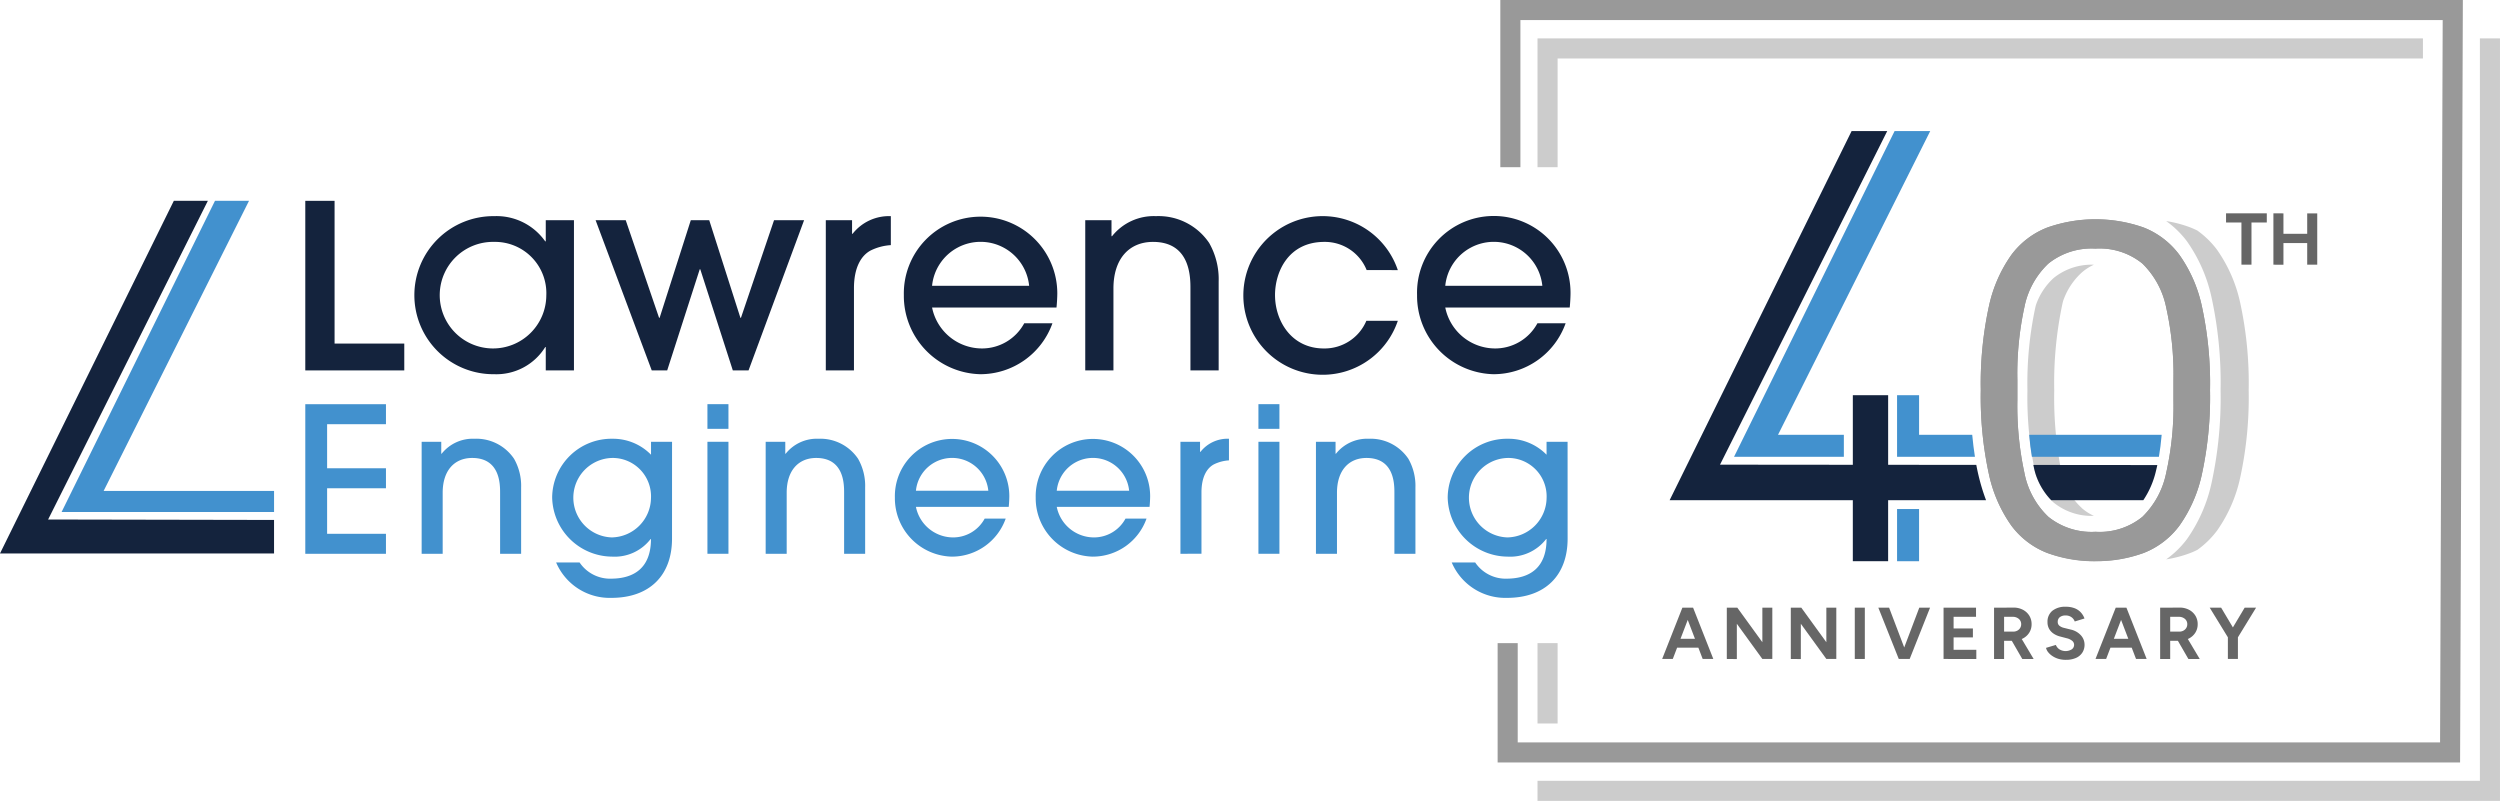<?xml version="1.0" encoding="UTF-8"?> <svg xmlns="http://www.w3.org/2000/svg" xmlns:xlink="http://www.w3.org/1999/xlink" width="276.137" height="88.459" viewBox="0 0 276.137 88.459"><defs><clipPath id="a"><rect width="276.137" height="88.459" fill="none"></rect></clipPath></defs><rect width="2.219" height="8.878" transform="translate(169.825 71.035)" fill="#ccc"></rect><path d="M869.384,19.112v82H765.291v2.219H871.6V19.112Z" transform="translate(-595.466 -14.871)" fill="#ccc"></path><path d="M767.51,33.339h-2.219V19.112h97.8v2.219H767.51Z" transform="translate(-595.466 -14.871)" fill="#ccc"></path><path d="M745.737,0V18.468h2.219V2.219H849.826L849.536,82H747.658V71.035h-2.219V84.218H851.747L852.053,0Z" transform="translate(-580.019)" fill="#999"></path><path d="M151.956,118.695V99.964h3.234V115.73h7.7v2.965Z" transform="translate(-118.235 -77.781)" fill="#14233d"></path><g transform="translate(0 0)"><g clip-path="url(#a)"><path d="M220.829,124.623v-2.575h-.06a6.348,6.348,0,0,1-5.63,2.995,8.73,8.73,0,1,1,0-17.459,6.575,6.575,0,0,1,5.63,2.785h.06v-2.336h3.114v16.59Zm-5.69-14.195a5.886,5.886,0,1,0,5.75,5.93,5.667,5.667,0,0,0-5.75-5.93" transform="translate(-160.547 -83.71)" fill="#14233d"></path><path d="M313.365,126.2h-1.737l-3.594-11.17h-.06l-3.594,11.17h-1.707l-6.2-16.59H299.8l3.683,10.781h.06l3.444-10.781h2.036l3.444,10.781h.06l3.654-10.781H319.5Z" transform="translate(-230.685 -85.286)" fill="#14233d"></path><path d="M411.042,124.623v-16.59h2.9v1.5h.06a5.112,5.112,0,0,1,4.223-1.947v3.2a5.849,5.849,0,0,0-2.246.6c-.988.539-1.827,1.8-1.827,4.162v9.074Z" transform="translate(-319.828 -83.71)" fill="#14233d"></path><path d="M453.018,117.676a5.628,5.628,0,0,0,5.45,4.522,5.3,5.3,0,0,0,4.732-2.785h3.114a8.456,8.456,0,0,1-7.966,5.63A8.656,8.656,0,0,1,449.9,116.3a8.476,8.476,0,1,1,16.95-.21c0,.539-.06,1.377-.09,1.587Zm10.721-2.4a5.387,5.387,0,0,0-10.721,0Z" transform="translate(-350.066 -83.71)" fill="#14233d"></path><path d="M551.8,124.623V115.61c0-1.288,0-5.181-4.133-5.181-2.605,0-4.372,1.827-4.372,5.151v9.044h-3.114v-16.59h2.9V109.8h.06A5.891,5.891,0,0,1,548,107.584a6.742,6.742,0,0,1,5.869,2.965,8.088,8.088,0,0,1,1.048,4.252v9.822Z" transform="translate(-420.31 -83.71)" fill="#14233d"></path><path d="M633.841,113.543a4.973,4.973,0,0,0-4.672-3.114c-4.013,0-5.45,3.354-5.45,5.87,0,2.875,1.827,5.9,5.39,5.9a5.014,5.014,0,0,0,4.7-3.055h3.474a8.761,8.761,0,1,1,0-5.6Z" transform="translate(-482.887 -83.71)" fill="#14233d"></path><path d="M708.463,117.676a5.628,5.628,0,0,0,5.45,4.522,5.3,5.3,0,0,0,4.732-2.785h3.114a8.456,8.456,0,0,1-7.966,5.63,8.656,8.656,0,0,1-8.445-8.744,8.477,8.477,0,1,1,16.95-.21c0,.539-.06,1.377-.09,1.587Zm10.721-2.4a5.387,5.387,0,0,0-10.721,0Z" transform="translate(-548.826 -83.71)" fill="#14233d"></path><path d="M151.956,217.7V201.176h8.91v2.211h-6.5v4.868h6.5v2.211h-6.5v5.025h6.5V217.7Z" transform="translate(-118.235 -156.533)" fill="#4291ce"></path><path d="M218.54,231.091V224.37c0-.96,0-3.863-3.082-3.863-1.943,0-3.26,1.362-3.26,3.841v6.744h-2.323V218.72h2.166v1.317h.045a4.393,4.393,0,0,1,3.618-1.652,5.028,5.028,0,0,1,4.377,2.211,6.032,6.032,0,0,1,.782,3.171v7.325Z" transform="translate(-163.302 -169.923)" fill="#4291ce"></path><path d="M288.064,229.417c0,4.064-2.479,6.543-6.7,6.543a6.43,6.43,0,0,1-6.1-3.908h2.591a4.06,4.06,0,0,0,3.528,1.787c2.456-.022,4.355-1.161,4.355-4.377H285.7a5.013,5.013,0,0,1-4.265,1.943,6.671,6.671,0,0,1-6.61-6.543,6.549,6.549,0,0,1,6.655-6.476,5.868,5.868,0,0,1,4.265,1.764V218.72h2.322Zm-6.632-8.91a4.39,4.39,0,0,0-.022,8.776,4.415,4.415,0,0,0,4.332-4.355,4.242,4.242,0,0,0-4.31-4.422" transform="translate(-213.836 -169.923)" fill="#4291ce"></path><path d="M354.443,203.9h-2.322v-2.725h2.322Zm0,13.8h-2.322V205.33h2.322Z" transform="translate(-273.982 -156.533)" fill="#4291ce"></path><path d="M389.772,231.091V224.37c0-.96,0-3.863-3.082-3.863-1.943,0-3.26,1.362-3.26,3.841v6.744h-2.322V218.72h2.166v1.317h.045a4.393,4.393,0,0,1,3.618-1.652,5.028,5.028,0,0,1,4.377,2.211,6.032,6.032,0,0,1,.782,3.171v7.325Z" transform="translate(-296.536 -169.923)" fill="#4291ce"></path><path d="M447.758,225.911a4.2,4.2,0,0,0,4.064,3.372,3.956,3.956,0,0,0,3.529-2.077h2.322a6.305,6.305,0,0,1-5.94,4.2,6.455,6.455,0,0,1-6.3-6.521,6.321,6.321,0,1,1,12.64-.156c0,.4-.044,1.027-.067,1.183Zm7.995-1.787a4.017,4.017,0,0,0-7.995,0Z" transform="translate(-346.589 -169.923)" fill="#4291ce"></path><path d="M517.854,225.911a4.2,4.2,0,0,0,4.064,3.372,3.956,3.956,0,0,0,3.529-2.077h2.322a6.305,6.305,0,0,1-5.94,4.2,6.455,6.455,0,0,1-6.3-6.521,6.321,6.321,0,1,1,12.64-.156c0,.4-.045,1.027-.067,1.183Zm7.995-1.787a4.017,4.017,0,0,0-7.995,0Z" transform="translate(-401.13 -169.923)" fill="#4291ce"></path><path d="M587.56,231.091V218.72h2.166v1.116h.045a3.812,3.812,0,0,1,3.149-1.452v2.389a4.366,4.366,0,0,0-1.675.447c-.737.4-1.362,1.34-1.362,3.1v6.766Z" transform="translate(-457.175 -169.923)" fill="#4291ce"></path><path d="M628.7,203.9H626.38v-2.725H628.7Zm0,13.8H626.38V205.33H628.7Z" transform="translate(-487.381 -156.533)" fill="#4291ce"></path><path d="M663.677,231.091V224.37c0-.96,0-3.863-3.082-3.863-1.943,0-3.26,1.362-3.26,3.841v6.744h-2.323V218.72h2.166v1.317h.045a4.394,4.394,0,0,1,3.618-1.652,5.028,5.028,0,0,1,4.377,2.211,6.032,6.032,0,0,1,.782,3.171v7.325Z" transform="translate(-509.659 -169.923)" fill="#4291ce"></path><path d="M733.844,229.417c0,4.064-2.479,6.543-6.7,6.543a6.43,6.43,0,0,1-6.1-3.908h2.591a4.06,4.06,0,0,0,3.528,1.787c2.456-.022,4.355-1.161,4.355-4.377h-.045a5.013,5.013,0,0,1-4.265,1.943,6.671,6.671,0,0,1-6.61-6.543,6.549,6.549,0,0,1,6.655-6.476,5.867,5.867,0,0,1,4.265,1.764V218.72h2.322Zm-6.632-8.91a4.39,4.39,0,0,0-.022,8.776,4.415,4.415,0,0,0,4.332-4.355,4.242,4.242,0,0,0-4.31-4.422" transform="translate(-560.693 -169.923)" fill="#4291ce"></path><path d="M5.314,135.164l17.645-35.2H19.2L0,138.913H30.27v-3.7Z" transform="translate(0 -77.782)" fill="#14233d"></path><path d="M54.126,134.333V132.01H35.3L51.359,99.965H47.6L30.658,134.333Z" transform="translate(-23.855 -77.782)" fill="#4291ce"></path><path d="M827.335,308.124l2.235-5.668h1.109l-2.17,5.668Zm1.052-2.226h3.554v.98h-3.554Zm3.425,2.226-2.17-5.668h1.109l2.235,5.668Z" transform="translate(-643.742 -235.338)" fill="#666"></path><path d="M859.514,308.124v-5.668h1.158l-.049.98v4.7Zm3.927,0-3.668-5.06.9-.607,3.651,5.036Zm0-5.668h1.1v5.668h-1.1Z" transform="translate(-668.78 -235.338)" fill="#666"></path><path d="M891.366,308.124v-5.668h1.158l-.049.98v4.7Zm3.927,0-3.668-5.06.9-.607,3.651,5.036Zm0-5.668h1.1v5.668h-1.1Z" transform="translate(-693.564 -235.338)" fill="#666"></path><rect width="1.109" height="5.668" transform="translate(204.87 67.118)" fill="#666"></rect><path d="M937.188,308.124l-2.259-5.668h1.19l2.154,5.668Zm.121,0,2.146-5.668h1.19l-2.251,5.668Z" transform="translate(-727.46 -235.338)" fill="#666"></path><path d="M967.4,302.456h1.109v5.668H967.4Zm.842,0h2.745v1.012h-2.745Zm0,2.3h2.4v.988h-2.4Zm0,2.356h2.777v1.012h-2.777Z" transform="translate(-752.725 -235.338)" fill="#666"></path><path d="M992.538,302.427h1.109v5.668h-1.109Zm.98,3.66v-1.012h1.134a.942.942,0,0,0,.449-.105.817.817,0,0,0,.316-.291.772.772,0,0,0,.117-.421.744.744,0,0,0-.263-.591,1,1,0,0,0-.676-.227h-1.077v-1.012l1.125-.008a2.2,2.2,0,0,1,1.061.231,1.81,1.81,0,0,1,.721.652,1.76,1.76,0,0,1,.259.955,1.7,1.7,0,0,1-.271.951,1.824,1.824,0,0,1-.741.648,2.394,2.394,0,0,1-1.069.231Zm2.137,2.008-1.312-2.275.85-.607,1.717,2.882Z" transform="translate(-772.285 -235.309)" fill="#666"></path><path d="M1020.6,307.88a2.946,2.946,0,0,1-.8-.105,2.4,2.4,0,0,1-.664-.3,2.071,2.071,0,0,1-.482-.425,1.181,1.181,0,0,1-.247-.494l1.085-.324a1.059,1.059,0,0,0,.373.474,1.3,1.3,0,0,0,1.372.02.592.592,0,0,0,.271-.5.567.567,0,0,0-.214-.449,1.47,1.47,0,0,0-.587-.279l-.737-.194a2.286,2.286,0,0,1-.729-.32,1.566,1.566,0,0,1-.494-.53,1.473,1.473,0,0,1-.178-.737,1.551,1.551,0,0,1,.53-1.251,2.257,2.257,0,0,1,1.5-.45,2.631,2.631,0,0,1,.951.158,1.832,1.832,0,0,1,.684.449,1.983,1.983,0,0,1,.421.688l-1.077.332a1,1,0,0,0-.356-.47,1.062,1.062,0,0,0-.656-.194.985.985,0,0,0-.635.186.638.638,0,0,0-.231.526.522.522,0,0,0,.182.421,1.238,1.238,0,0,0,.5.235l.745.186a2.133,2.133,0,0,1,1.134.64,1.523,1.523,0,0,1,.4,1.028,1.584,1.584,0,0,1-.243.879,1.6,1.6,0,0,1-.7.587,2.682,2.682,0,0,1-1.117.211" transform="translate(-792.413 -234.997)" fill="#666"></path><path d="M1043.034,308.124l2.235-5.668h1.109l-2.17,5.668Zm1.052-2.226h3.554v.98h-3.554Zm3.425,2.226-2.17-5.668h1.109l2.235,5.668Z" transform="translate(-811.576 -235.338)" fill="#666"></path><path d="M1075.213,302.427h1.109v5.668h-1.109Zm.98,3.66v-1.012h1.134a.942.942,0,0,0,.449-.105.818.818,0,0,0,.316-.291.773.773,0,0,0,.117-.421.744.744,0,0,0-.263-.591,1,1,0,0,0-.676-.227h-1.077v-1.012l1.125-.008a2.206,2.206,0,0,1,1.061.231,1.811,1.811,0,0,1,.72.652,1.758,1.758,0,0,1,.259.955,1.7,1.7,0,0,1-.271.951,1.822,1.822,0,0,1-.741.648,2.393,2.393,0,0,1-1.069.231Zm2.137,2.008-1.312-2.275.85-.607,1.716,2.882Z" transform="translate(-836.614 -235.309)" fill="#666"></path><path d="M1101.917,305.784l-2.04-3.328h1.263l1.822,3.06Zm-.032-.381h1.109v2.72h-1.109Zm1.077.381-1.045-.267,1.822-3.06H1105Z" transform="translate(-855.805 -235.338)" fill="#666"></path><path d="M1108.011,106.2h4.5v1.012h-4.5Zm1.7.47h1.109v5.2h-1.109Z" transform="translate(-862.133 -82.637)" fill="#666"></path><path d="M1131.58,111.845v-5.676l1.109.008v5.676Zm.826-3.409h3.433v1.02h-3.433Zm2.907-2.259h1.109v5.668h-1.109Z" transform="translate(-880.472 -82.609)" fill="#666"></path><path d="M1083.81,144.265a16.031,16.031,0,0,0,2.6-6,41.636,41.636,0,0,0,.912-9.535,41.647,41.647,0,0,0-.912-9.535,16.044,16.044,0,0,0-2.6-6,9.888,9.888,0,0,0-2.158-2.1q-.381-.192-.783-.348a13.069,13.069,0,0,0-2.661-.7,10.462,10.462,0,0,1,2.291,2.23,16.991,16.991,0,0,1,2.752,6.353,44.107,44.107,0,0,1,.966,10.1,44.1,44.1,0,0,1-.966,10.1,16.978,16.978,0,0,1-2.752,6.353,10.458,10.458,0,0,1-2.289,2.23,13.085,13.085,0,0,0,2.659-.7c.269-.1.53-.221.784-.349a9.87,9.87,0,0,0,2.156-2.1" transform="translate(-838.944 -85.629)" fill="#ccc"></path><path d="M998.591,146.908a14.741,14.741,0,0,1-5.294-.9,8.984,8.984,0,0,1-3.99-3.032,15.419,15.419,0,0,1-2.5-5.772,40.085,40.085,0,0,1-.878-9.177,40.093,40.093,0,0,1,.878-9.177,15.429,15.429,0,0,1,2.5-5.772,8.994,8.994,0,0,1,3.99-3.032,16.019,16.019,0,0,1,10.613,0,9.027,9.027,0,0,1,3.964,3.032,15.437,15.437,0,0,1,2.5,5.772,40.083,40.083,0,0,1,.878,9.177,40.075,40.075,0,0,1-.878,9.177,15.427,15.427,0,0,1-2.5,5.772A9.017,9.017,0,0,1,1003.91,146a14.689,14.689,0,0,1-5.32.9m0-3.245a7.494,7.494,0,0,0,5.187-1.649,9.377,9.377,0,0,0,2.634-4.868,33.632,33.632,0,0,0,.8-7.953V126.9a33.912,33.912,0,0,0-.8-8.006,9.383,9.383,0,0,0-2.634-4.868,7.5,7.5,0,0,0-5.187-1.649,7.62,7.62,0,0,0-5.187,1.649,9.025,9.025,0,0,0-2.66,4.841,34.668,34.668,0,0,0-.772,7.98v2.288a35.093,35.093,0,0,0,.772,7.98,9.056,9.056,0,0,0,2.66,4.894,7.616,7.616,0,0,0,5.187,1.649" transform="translate(-767.143 -84.918)" fill="#999"></path><path d="M1015.168,158.621a7.582,7.582,0,0,1-2.09-3.249c-.011-.046-.023-.092-.035-.138a42.011,42.011,0,0,1-.92-9.62,42.018,42.018,0,0,1,.92-9.619c.019-.08.04-.158.06-.237a7.555,7.555,0,0,1,2.065-3.15,5.563,5.563,0,0,1,1.335-.858l0,0a6.669,6.669,0,0,0-4.436,1.46,7.21,7.21,0,0,0-1.97,3.006c-.019.076-.038.15-.057.227a40.09,40.09,0,0,0-.878,9.177,40.081,40.081,0,0,0,.878,9.177c.011.045.022.088.033.132a7.232,7.232,0,0,0,1.994,3.1,6.664,6.664,0,0,0,4.436,1.46l0,0a5.547,5.547,0,0,1-1.336-.859" transform="translate(-785.223 -102.51)" fill="#ccc"></path><rect width="2.431" height="5.765" transform="translate(209.54 56.225)" fill="#4291ce"></rect><path d="M875.26,98.782h-7.271L884.8,65.235h-3.935l-17.735,35.978H875.26Z" transform="translate(-671.597 -50.759)" fill="#4291ce"></path><path d="M1007.874,142.972a15.427,15.427,0,0,0,2.5-5.772,40.075,40.075,0,0,0,.878-9.177,40.086,40.086,0,0,0-.878-9.177,15.437,15.437,0,0,0-2.5-5.772,9.029,9.029,0,0,0-3.964-3.033,16.023,16.023,0,0,0-10.613,0,9,9,0,0,0-3.99,3.033,15.43,15.43,0,0,0-2.5,5.772,40.1,40.1,0,0,0-.878,9.177,40.085,40.085,0,0,0,.878,9.177,15.419,15.419,0,0,0,2.5,5.772A8.984,8.984,0,0,0,993.3,146a16.023,16.023,0,0,0,10.613,0,9.017,9.017,0,0,0,3.964-3.032m-4.1-.958a7.494,7.494,0,0,1-5.187,1.649,7.616,7.616,0,0,1-5.187-1.649,9.056,9.056,0,0,1-2.66-4.894,35.086,35.086,0,0,1-.772-7.98v-2.288a34.664,34.664,0,0,1,.772-7.98,9.025,9.025,0,0,1,2.66-4.841,7.62,7.62,0,0,1,5.187-1.649,7.5,7.5,0,0,1,5.187,1.649,9.384,9.384,0,0,1,2.634,4.868,33.928,33.928,0,0,1,.8,8.007v2.288a33.644,33.644,0,0,1-.8,7.953,9.377,9.377,0,0,1-2.634,4.868" transform="translate(-767.143 -84.918)" fill="#999"></path><path d="M1024.332,218.84q.194-1.132.306-2.431H1010q.109,1.3.3,2.431Z" transform="translate(-785.87 -168.386)" fill="#4291ce"></path><path d="M952.562,201.07h-5.869V196.7h-2.432V203.5h8.6q-.18-1.146-.3-2.431" transform="translate(-734.721 -153.047)" fill="#4291ce"></path><path d="M1014.064,235.326h10.174a9.768,9.768,0,0,0,1.414-3.3c.047-.189.091-.384.133-.582l-13.694-.013c.041.2.083.391.128.579a7.493,7.493,0,0,0,1.846,3.314" transform="translate(-787.499 -180.076)" fill="#14233d"></path><path d="M865.993,106.008a22.363,22.363,0,0,1-.823-2.7c-.092-.384-.177-.785-.255-1.2l-9.737-.009V94.407h-3.9v7.69l-14.671-.014,18.471-36.848h-3.935l-20.1,40.773h20.234v6.741h3.9v-6.741Z" transform="translate(-646.624 -50.759)" fill="#14233d"></path></g></g></svg> 